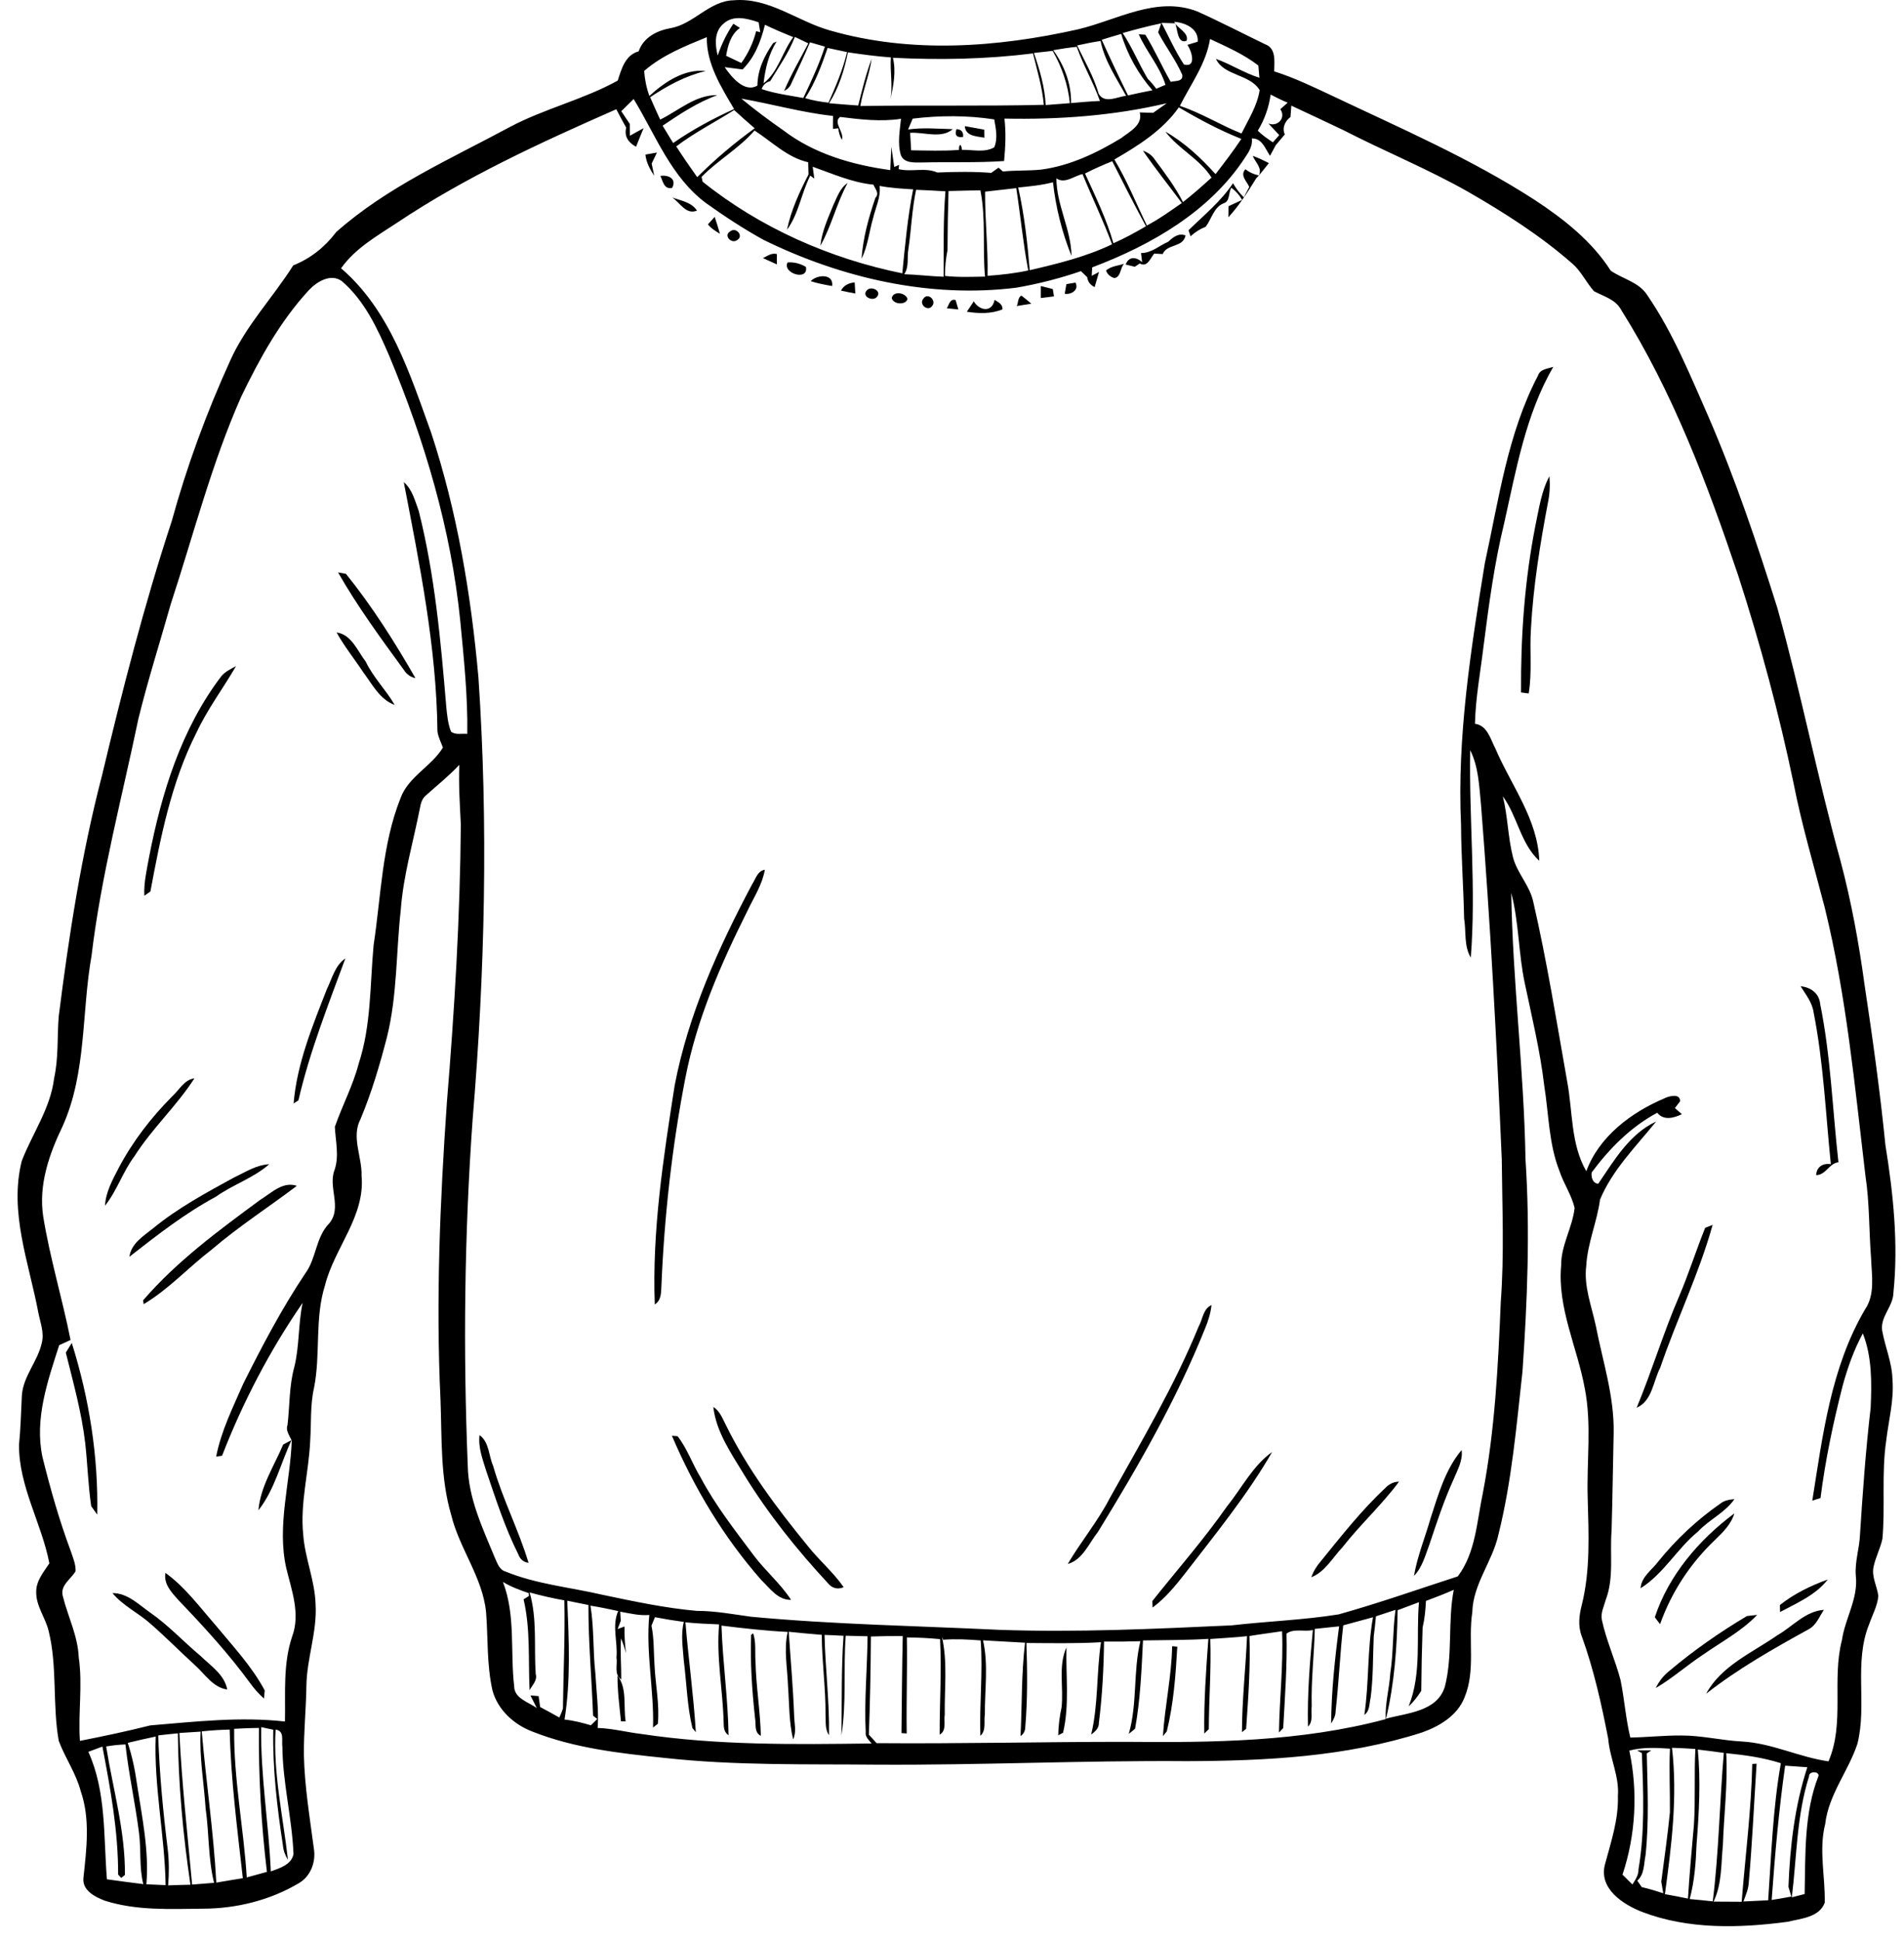 <svg width="106" height="108" viewBox="0 0 106 108" fill="none" xmlns="http://www.w3.org/2000/svg">
<path d="M37.319 1.569C38.623 1.351 39.478 0.049 40.842 0.015C42.809 -0.155 44.386 1.181 46.186 1.689C50.692 2.994 55.504 2.648 60.028 1.63C62.192 1.117 64.385 -0.239 66.65 0.635C67.927 1.206 69.173 1.858 70.434 2.464C71.066 2.691 70.941 3.441 70.937 3.973C72.051 4.325 73.105 4.834 74.16 5.329C77.979 7.142 81.88 8.828 85.44 11.129C87.056 12.193 88.62 13.419 89.672 15.066C90.341 15.534 91.248 15.698 91.713 16.439C93.15 18.536 94.103 20.91 95.126 23.225C96.621 26.687 97.824 30.266 98.954 33.86C100.258 38.524 101.181 43.282 102.472 47.948C103.066 50.193 103.486 52.48 103.798 54.78C104.25 57.76 104.666 60.748 104.966 63.747C105.403 66.453 105.691 69.215 105.412 71.953C105.405 72.716 104.673 73.284 104.784 74.066C104.948 74.984 105.339 75.859 105.359 76.806C105.45 77.951 105.141 79.069 105.009 80.2C104.743 82.006 104.959 83.84 104.8 85.655C104.684 86.196 104.414 86.691 104.302 87.234C104.191 87.788 104.505 88.302 104.571 88.843C104.521 89.397 104.239 89.897 104.059 90.417C103.195 92.541 103.955 94.888 103.407 97.071C102.9 98.598 101.802 99.898 101.613 101.536C101.245 102.985 101.622 104.46 101.586 105.918C101.286 106.738 100.249 106.8 99.517 106.979C96.835 107.338 93.989 107.413 91.427 106.432C90.361 106.016 89.013 105.148 89.345 103.81C89.681 102.554 90.111 101.299 90.072 99.98C90.159 98.88 89.62 97.873 89.534 96.794C89.159 94.865 88.731 92.936 88.061 91.087C87.838 90.522 87.915 89.899 88.065 89.329C88.547 87.384 88.442 85.364 88.39 83.379C88.326 81.347 88.624 79.294 88.227 77.283C87.811 75 86.697 72.816 86.913 70.445C86.901 69.322 87.542 68.336 87.663 67.243C87.492 66.516 87.053 65.892 86.819 65.187C86.219 63.667 86.226 62.011 85.969 60.421C85.744 58.501 85.285 56.624 84.889 54.736C84.533 53.076 84.567 51.351 84.135 49.704C84.212 54.661 84.846 59.587 84.928 64.542C85.189 68.472 85.03 72.419 84.76 76.347C84.424 79.382 84.164 82.447 83.421 85.421C83.094 86.921 82.005 88.172 81.966 89.747C81.725 91.319 82.162 92.982 81.534 94.488C81.141 95.497 80.145 96.094 79.168 96.44C74.949 97.796 70.478 98.023 66.074 98.037C60.321 97.992 54.57 98.266 48.814 98.232C44.866 98.194 40.908 98.291 36.978 97.855C34.5 97.599 31.981 97.317 29.649 96.394C28.617 96.006 27.712 95.186 27.417 94.1C27.094 92.673 27.174 91.198 27.062 89.749C26.869 87.804 25.58 86.214 25.123 84.344C24.509 82.268 24.605 80.087 24.525 77.949C24.262 72.414 24.494 66.873 24.88 61.352C25.303 56.211 25.614 51.06 25.655 45.901C25.601 44.795 25.528 43.686 25.571 42.575C25.007 43.181 24.359 43.697 23.746 44.247C23.514 44.42 23.427 44.695 23.382 44.965C23.011 46.86 22.452 48.725 22.311 50.658C22.048 53.017 22.12 55.423 21.541 57.74C21.143 59.285 20.688 60.818 20.072 62.293C19.543 63.299 20.163 64.394 20.129 65.453C20.336 67.714 18.62 69.459 18.095 71.544C17.508 73.396 17.858 75.368 17.483 77.256C17.262 78.224 17.335 79.223 17.269 80.207C17.194 81.952 16.699 83.674 16.881 85.43C16.976 86.743 17.531 87.979 17.569 89.302C17.663 90.84 17.078 92.314 17.058 93.848C17.04 95.133 16.906 96.415 16.919 97.703C16.956 99.45 17.247 101.179 17.474 102.908C17.597 103.646 17.294 104.455 16.628 104.835C15.03 105.784 13.155 106.245 11.3 106.25C9.479 106.268 7.602 106.366 5.844 105.807C5.292 105.6 4.56 105.228 4.646 104.523C4.817 102.926 5.031 101.268 4.496 99.711C4.233 98.714 3.63 97.864 3.271 96.91C2.91 94.884 3.205 92.784 2.705 90.778C2.526 90.042 2.003 89.401 2.016 88.62C2.007 88.002 2.428 87.511 2.748 87.025C2.319 84.792 1.043 82.745 1.059 80.425C1.15 79.521 1.171 78.612 1.216 77.703C1.275 76.62 2.103 75.788 2.328 74.75C2.471 74.18 2.239 73.614 2.132 73.059C1.609 70.285 0.496 67.471 1.212 64.624C1.805 63.09 2.812 61.695 3.012 60.026C3.262 58.899 3.18 57.74 3.267 56.597C3.835 52.087 4.528 47.584 5.676 43.181C6.813 38.417 8.027 33.669 9.559 29.016C10.398 25.967 11.491 22.989 12.8 20.11C13.671 18.143 15.187 16.575 16.326 14.773C17.292 14.385 18.085 13.756 18.713 12.922C21.547 10.407 25.062 8.86 28.369 7.078C30.302 6.049 32.475 5.545 34.389 4.488C34.6 3.841 34.805 3.064 35.555 2.859C35.825 2.085 36.555 1.71 37.319 1.569ZM40.281 1.317C39.753 1.753 39.803 2.491 39.956 3.089C40.169 2.464 40.456 1.869 40.828 1.321C40.949 1.399 41.072 1.478 41.194 1.555C40.681 1.919 40.524 2.526 40.424 3.105C40.706 3.239 40.99 3.373 41.272 3.507C41.656 2.971 41.936 2.371 42.097 1.733L42.324 1.796C42.301 1.658 42.258 1.38 42.236 1.242C41.611 1.033 40.831 0.81 40.281 1.317ZM62.503 1.839C63.04 2.65 63.401 3.557 63.899 4.388C64.072 4.559 64.229 4.743 64.37 4.941C64.497 4.886 64.756 4.777 64.885 4.722C64.57 3.7 63.826 2.882 63.397 1.908C63.49 1.914 63.674 1.926 63.765 1.933C64.283 2.78 64.683 3.693 65.177 4.557C65.431 4.484 65.87 4.568 65.82 4.166C65.458 3.332 64.895 2.607 64.476 1.803C64.519 1.678 64.604 1.426 64.647 1.299C63.924 1.451 63.212 1.639 62.503 1.839ZM64.665 1.274C65.074 2.048 65.429 2.857 65.913 3.591C66.64 3.786 66.334 2.816 66.106 2.496C66.249 2.453 66.536 2.366 66.679 2.323C66.74 1.592 65.988 1.265 65.374 1.212C65.529 1.583 66.202 1.808 66.063 2.267C65.54 2.469 65.561 1.612 65.429 1.299C65.238 1.294 64.856 1.28 64.665 1.274ZM41.34 3.866C41.09 3.834 40.592 3.771 40.344 3.739C40.719 4.282 41.447 5.188 42.167 4.763C42.176 3.882 42.552 3.107 43.043 2.398C43.093 2.378 43.19 2.335 43.238 2.314C42.786 3.012 42.606 3.827 42.508 4.641C43.322 4.011 43.554 2.884 44.163 2.067C43.631 1.851 43.102 1.628 42.586 1.378C42.361 2.291 42.022 3.189 41.34 3.866ZM35.862 3.948C35.896 4.423 35.989 4.891 36.153 5.34C36.998 4.568 38.094 3.827 39.29 3.952C38.167 4.22 37.148 4.772 36.196 5.413C36.375 5.829 36.562 6.245 36.753 6.658C37.785 6.156 38.728 5.268 39.937 5.297C38.833 5.695 37.855 6.347 36.889 6.997C37.085 7.317 37.28 7.64 37.476 7.962C38.544 7.222 39.687 6.606 40.869 6.07C40.149 4.852 39.317 3.527 39.351 2.069C38.121 2.573 36.882 3.066 35.862 3.948ZM61.335 2.214C61.808 3.255 62.294 4.289 62.799 5.311C63.251 5.211 63.703 5.111 64.16 5.025C63.374 4.127 62.758 3.034 62.421 1.889C62.058 1.992 61.694 2.101 61.335 2.214ZM44.252 2.055C43.913 2.939 43.363 3.714 42.877 4.518C42.633 4.584 42.477 4.732 42.406 4.961C43.156 5.213 43.945 5.313 44.722 5.454C45.166 4.518 45.605 3.58 45.925 2.594C45.716 2.535 45.302 2.416 45.093 2.357C44.77 3.116 44.422 3.864 44.07 4.611C43.995 4.818 43.856 4.966 43.656 5.056C44.041 4.145 44.543 3.291 45 2.414C44.813 2.326 44.441 2.146 44.252 2.055ZM59.966 2.53C60.398 3.418 60.896 4.282 61.173 5.238C61.521 5.788 62.196 5.384 62.692 5.334C62.158 4.35 61.492 3.396 61.273 2.28C60.835 2.346 60.398 2.435 59.966 2.53ZM67.366 2.171C67.147 3.546 66.295 4.679 65.686 5.895C66.884 6.288 67.952 6.969 69.118 7.431C69.502 6.651 69.996 5.89 70.127 5.018C69.591 4.118 68.127 4.227 67.695 3.278C68.525 3.575 69.27 4.066 70.114 4.329C70.1 4.159 70.068 3.818 70.055 3.648C69.241 3.016 68.291 2.605 67.366 2.171ZM46.075 2.669C45.743 3.634 45.386 4.604 44.827 5.465C45.25 5.595 45.686 5.665 46.125 5.715C46.53 4.8 46.927 3.877 47.157 2.9C46.796 2.821 46.434 2.744 46.075 2.669ZM58.637 2.794C59.255 3.648 59.648 4.67 59.628 5.738C60.162 5.69 60.696 5.643 61.235 5.62C60.871 4.586 60.305 3.641 59.946 2.607C59.505 2.65 59.069 2.719 58.637 2.794ZM47.205 2.912C47.005 3.902 46.702 4.891 46.155 5.747C46.696 5.795 47.237 5.836 47.778 5.874C47.998 5.002 48.207 4.123 48.526 3.278C48.403 4.173 48.044 5.011 47.896 5.902C51.301 5.847 54.706 5.917 58.111 5.836C58.027 4.859 57.739 3.92 57.509 2.973C54.925 3.296 52.31 3.348 49.71 3.216C49.896 3.98 49.737 4.77 49.576 5.522C49.708 4.747 49.544 3.973 49.596 3.196C48.794 3.137 47.998 3.03 47.205 2.912ZM57.559 2.948C57.882 3.886 58.168 4.85 58.216 5.847C58.664 5.813 59.114 5.779 59.562 5.743C59.455 4.709 59.118 3.732 58.605 2.832C58.255 2.869 57.907 2.907 57.559 2.948ZM70.739 5.265C70.641 5.977 70.4 6.66 70.025 7.274C70.273 7.528 70.569 7.724 70.864 7.924C70.98 7.79 71.098 7.653 71.219 7.519C71.019 7.303 70.816 7.088 70.614 6.874C71.112 7.081 71.619 6.574 71.278 6.079C71.414 5.958 71.55 5.836 71.689 5.715C71.362 5.584 71.05 5.424 70.739 5.265ZM41.272 5.49C42.022 6.111 42.804 6.694 43.604 7.251C45.323 8.567 47.45 9.18 49.564 9.468C49.578 9.144 49.61 8.496 49.623 8.171C49.664 8.451 49.744 9.012 49.783 9.294L50.055 9.178L50.028 9.416C50.74 9.589 51.508 9.305 52.185 9.603C53.185 9.562 54.183 9.546 55.186 9.623C55.286 9.55 55.488 9.407 55.59 9.334C55.652 9.387 55.775 9.493 55.836 9.546C56.545 9.473 57.259 9.514 57.966 9.441C59.566 9.228 61.055 8.519 62.421 7.687C62.883 7.324 63.631 6.972 63.453 6.258C63.64 6.263 64.01 6.274 64.197 6.281C64.449 6.104 64.704 5.929 64.956 5.747C62.001 6.445 58.948 6.663 55.92 6.601C56.013 7.387 55.975 8.178 55.9 8.964C54.367 9.071 52.831 9.005 51.294 9.046C50.894 9.044 50.344 9.094 50.155 8.642C49.955 7.978 50.094 7.285 50.16 6.613C49.032 6.788 47.891 6.647 46.771 6.51C46.348 6.815 47.023 7.353 46.868 7.785C46.757 7.585 46.691 7.369 46.671 7.14L46.373 7.176C46.37 6.938 46.373 6.697 46.377 6.456C44.654 6.265 42.977 5.79 41.272 5.49ZM34.589 6.19C34.743 6.426 34.905 6.66 35.062 6.899C35.064 7.063 35.066 7.392 35.068 7.556C35.257 7.451 35.639 7.24 35.83 7.135C35.689 7.478 35.546 7.821 35.411 8.169C34.991 7.946 34.736 7.59 34.864 7.108C34.668 6.769 34.489 6.426 34.311 6.081C30.108 7.93 25.907 9.855 22.082 12.415C20.97 13.147 19.774 13.826 18.988 14.935C21.709 17.268 22.825 20.823 24.003 24.086C25.455 28.491 26.223 33.096 26.635 37.709C27.189 45.894 26.998 54.118 26.314 62.291C25.853 68.707 25.78 75.15 26.041 81.577C26.069 83.394 26.864 85.053 27.542 86.698C27.683 86.991 27.78 87.373 28.135 87.479C29.863 88.188 31.738 88.356 33.545 88.777C35.28 89.142 37.023 89.515 38.792 89.672C39.812 89.669 40.817 89.863 41.826 89.999C46.407 90.428 51.012 90.506 55.606 90.726C59.93 90.878 64.254 90.678 68.573 90.478C70.555 90.249 72.558 90.183 74.526 89.867C76.761 89.242 78.952 88.468 81.159 87.752C82.157 86.425 82.219 84.694 82.55 83.131C83.225 79.619 83.403 76.04 83.551 72.476C83.751 69.836 83.63 67.184 83.607 64.54C83.323 57.949 82.973 51.358 82.45 44.781C82.346 43.759 82.319 42.7 81.85 41.759C81.78 45.608 82.184 49.463 81.882 53.305C81.489 52.658 81.632 51.856 81.511 51.136C81.475 49.393 81.348 47.653 81.339 45.91C81.114 41.026 81.882 36.168 82.662 31.361C83.437 27.832 83.926 24.152 85.621 20.912C85.744 20.535 86.16 20.533 86.474 20.421C84.933 23.082 84.405 26.167 83.739 29.132C83.194 31.365 82.891 33.648 82.598 35.927C82.425 37.379 82.15 38.824 82.114 40.289C82.809 40.385 82.975 41.144 83.251 41.668C84.126 43.72 85.621 45.612 85.694 47.919C84.648 46.955 84.485 45.444 83.666 44.329C83.942 45.44 83.948 46.596 84.228 47.707C84.455 48.605 85.169 49.291 85.362 50.206C86.124 53.517 86.66 56.874 87.251 60.219C87.563 61.882 87.44 63.69 88.313 65.199C89.015 63.272 90.818 61.92 92.657 61.143C92.905 61.014 93.55 60.843 93.534 61.307C93.462 61.4 93.318 61.589 93.246 61.682C93.341 61.768 93.537 61.938 93.632 62.023C93.184 62.238 92.621 62.393 92.261 61.943C90.791 62.731 89.6 63.935 88.613 65.265C88.572 65.521 88.665 65.871 88.977 65.896C89.863 64.597 90.718 63.118 92.204 62.429C91.084 63.815 89.775 65.11 89.077 66.775C88.913 68.023 88.381 69.19 88.311 70.456C88.163 71.61 88.613 72.714 88.847 73.825C89.231 75.797 89.877 77.74 89.836 79.773C89.793 81.586 89.775 83.399 89.72 85.21C89.615 86.487 89.863 87.82 89.399 89.047C89.299 89.415 89.099 89.788 89.181 90.181C89.427 91.323 89.92 92.391 90.218 93.516C90.434 94.579 90.507 95.667 90.763 96.724C91.704 96.706 92.643 96.603 93.587 96.608C94.73 96.603 95.848 96.885 96.99 96.944C98.651 97.037 100.161 97.817 101.797 98.048C102.713 95.915 101.97 93.516 102.543 91.305C102.72 90.083 103.466 88.974 103.316 87.707C103.257 86.934 103.52 86.191 103.55 85.426C103.702 83.072 103.868 80.718 104.143 78.376C104.205 76.995 104.225 75.525 103.707 74.227C103.211 75.141 102.863 76.127 102.588 77.126C102.061 79.189 101.618 81.277 101.352 83.39L100.895 83.535C101.472 79.905 101.931 76.129 103.825 72.9C104.402 72.062 104.202 71.003 104.168 70.052C104.048 68.516 104.086 66.966 103.852 65.439C103.259 60.455 102.793 55.432 101.593 50.545C100.997 48.236 100.313 45.949 99.854 43.609C99.04 39.699 98.001 35.841 96.771 32.042C95.053 26.93 93.132 21.828 90.25 17.243C89.941 16.664 89.279 16.5 88.745 16.214C88.308 15.728 88.035 15.107 87.535 14.674C85.772 13.126 83.785 11.861 81.757 10.691C79.498 9.407 77.088 8.428 74.781 7.24C73.819 6.781 72.855 6.331 71.891 5.881C71.88 6.04 71.855 6.356 71.844 6.515C71.546 6.729 71.359 7.126 71.53 7.483C71.362 7.685 71.196 7.883 71.025 8.08C70.921 8.28 70.814 8.478 70.705 8.673C70.439 8.285 70.264 7.69 69.693 7.705C69.746 8.094 69.543 8.437 69.336 8.739C67.377 11.761 64.101 13.64 60.805 14.883C60.798 15.001 60.785 15.237 60.778 15.355L61.185 15.139C61.108 15.421 61.026 15.703 60.942 15.982C60.696 15.864 60.557 15.68 60.528 15.43C60.41 15.316 60.294 15.205 60.178 15.094C59.005 15.496 57.795 15.807 56.572 16.016C51.751 16.616 46.832 15.473 42.504 13.351C41.401 12.74 40.344 12.047 39.319 11.316C37.362 9.871 36.5 7.517 35.277 5.511C35.046 5.738 34.816 5.963 34.589 6.19ZM62.039 8.88C62.744 10.052 63.253 11.325 63.849 12.554C64.535 12.195 65.161 11.738 65.795 11.302C65.074 10.332 64.317 9.387 63.633 8.392C63.899 8.478 64.133 8.639 64.288 8.88C64.851 9.641 65.429 10.4 65.858 11.25C66.411 10.823 66.931 10.354 67.45 9.887C66.793 8.846 65.613 8.301 64.879 7.328C65.947 7.935 66.854 8.787 67.672 9.693C68.166 9.05 68.661 8.408 69.109 7.733C67.9 7.253 66.747 6.635 65.629 5.977C64.724 7.26 63.372 8.105 62.039 8.88ZM37.648 8.151C38.021 8.73 38.414 9.298 38.815 9.862C39.806 8.871 40.881 7.964 42.015 7.142C41.629 6.808 41.247 6.472 40.872 6.127C39.799 6.804 38.662 7.381 37.648 8.151ZM50.812 6.604C50.746 6.756 50.619 7.058 50.555 7.208C51.381 7.092 52.213 7.169 53.042 7.19C52.404 7.74 51.442 7.342 50.669 7.394C50.683 7.637 50.712 8.124 50.726 8.367C51.612 8.378 52.501 8.414 53.388 8.346C53.379 7.978 53.529 7.989 53.549 8.342C54.14 8.326 54.815 8.514 55.352 8.201C55.561 7.705 55.441 7.153 55.352 6.647C53.856 6.417 52.31 6.422 50.812 6.604ZM39.058 9.846C39.071 9.912 39.101 10.046 39.117 10.114C42.331 12.69 46.205 14.396 50.233 15.216C50.389 13.653 50.528 12.084 50.837 10.541C50.21 10.505 49.585 10.464 48.969 10.35C49.044 10.973 48.748 11.545 48.61 12.133C48.387 12.888 48.319 13.692 47.964 14.401C48.046 13.244 48.36 12.106 48.735 11.013C48.976 10.764 48.719 10.511 48.626 10.28C47.441 10.164 46.352 9.671 45.245 9.282C45.266 9.446 45.311 9.777 45.334 9.943L45.111 9.775C44.609 10.75 44.47 11.902 43.813 12.79C44.038 11.711 44.507 10.688 45.011 9.714C45.007 9.487 45 9.259 44.993 9.032C43.834 8.771 42.974 7.889 42.006 7.265C41.147 8.262 39.974 8.91 39.058 9.846ZM60.405 9.659C60.985 10.929 61.601 12.197 61.987 13.542C62.612 13.267 63.21 12.938 63.799 12.595C63.149 11.402 62.535 10.186 61.921 8.975C61.405 9.182 60.898 9.407 60.405 9.659ZM58.812 9.93C58.816 11.418 59.632 12.763 59.653 14.246C59.123 12.942 58.778 11.545 58.621 10.146C57.986 10.314 57.334 10.373 56.686 10.439C57.027 11.952 57.2 13.499 57.327 15.041C58.887 14.678 60.46 14.294 61.91 13.599C61.419 12.272 60.803 11 60.266 9.691C59.798 9.791 59.28 10.255 58.812 9.93ZM51.001 10.566C50.769 11.656 50.735 12.774 50.571 13.876C50.489 14.337 50.621 14.857 50.34 15.266C51.074 15.285 51.801 15.382 52.533 15.405C52.544 13.822 52.506 12.231 52.635 10.65C52.09 10.616 51.547 10.586 51.001 10.566ZM52.806 10.634C52.772 11.727 52.754 12.822 52.749 13.917C52.658 14.394 52.606 14.876 52.608 15.36C53.349 15.444 54.095 15.41 54.838 15.398C54.693 13.801 54.895 12.174 54.581 10.595C53.99 10.609 53.397 10.616 52.806 10.634ZM54.843 10.67C54.831 12.236 55.011 13.792 54.979 15.355C55.74 15.3 56.5 15.216 57.245 15.055C56.954 13.537 56.816 11.997 56.577 10.473C55.997 10.534 55.42 10.607 54.843 10.67ZM17.206 16.141C15.601 17.875 14.448 19.969 13.428 22.082C11.777 25.81 10.773 29.773 9.504 33.635C8.904 35.757 8.233 37.863 7.706 40.005C6.792 44.397 5.628 48.741 5.096 53.203C4.537 56.356 4.826 59.694 3.492 62.679C2.739 64.24 2.137 65.955 2.405 67.714C2.78 70.033 3.469 72.289 3.928 74.591C3.721 74.693 3.508 74.784 3.296 74.879C2.655 76.876 1.914 78.978 2.362 81.102C2.803 82.876 3.303 84.642 3.944 86.355C4.062 86.714 4.224 87.077 4.208 87.463C3.946 87.911 3.335 88.254 3.496 88.847C3.778 89.985 4.333 91.06 4.383 92.253C4.61 93.802 4.342 95.356 4.449 96.908C5.763 96.649 7.072 96.374 8.368 96.047C10.859 95.84 13.364 95.549 15.864 95.831C15.896 94.245 15.749 92.621 16.267 91.092C16.733 89.833 16.235 88.527 15.937 87.293C15.401 84.914 16.171 82.513 16.244 80.137C15.626 81.443 15.294 82.922 14.387 84.072C14.498 82.749 15.26 81.611 15.764 80.414C15.919 80.334 16.071 80.252 16.224 80.168C16.115 79.896 15.889 79.635 16.008 79.319C16.133 78.246 16.094 77.151 16.383 76.104C16.676 74.929 16.596 73.705 16.849 72.523C15.023 75.172 13.528 78.037 12.364 81.034C12.282 81.048 12.116 81.073 12.034 81.086C12.309 79.657 12.971 78.34 13.548 77.015C14.596 74.92 15.69 72.841 16.992 70.892C17.622 70.038 17.569 68.877 18.331 68.098C19.067 67.212 18.238 66.08 18.633 65.106C18.888 64.326 18.679 63.517 18.642 62.725C19.056 61.541 19.654 60.421 19.972 59.199C20.67 57.072 20.595 54.812 20.8 52.608C21.216 49.872 21.263 47.026 22.3 44.426C22.745 43.22 24.016 42.673 24.659 41.612C24.546 41.316 24.396 41.028 24.353 40.712C24.305 36.029 23.359 31.418 22.48 26.84C22.955 27.246 23.107 27.885 23.314 28.45C24.209 32.013 24.539 35.684 24.844 39.335C24.891 39.805 24.934 40.285 25.11 40.728C25.362 40.93 25.716 40.819 26.014 40.855C26.048 38.749 25.823 36.648 25.623 34.553C25.11 29.459 23.634 24.506 21.663 19.794C21.018 18.295 20.299 16.741 19.038 15.655C18.424 15.2 17.651 15.673 17.206 16.141ZM27.999 88.061C28.715 89.915 28.399 91.942 28.626 93.875C28.628 94.55 29.458 94.765 29.883 95.081C29.794 94.906 29.619 94.556 29.531 94.379C29.683 94.391 29.833 94.402 29.985 94.416C30.015 94.618 30.045 94.82 30.072 95.024C30.429 95.215 30.783 95.406 31.138 95.608C31.218 95.445 31.286 95.277 31.34 95.106C31.363 93.098 31.463 91.092 31.42 89.086C30.77 88.97 30.124 88.824 29.485 88.645C29.915 90.119 29.722 91.671 29.824 93.184C29.931 93.543 29.631 93.802 29.483 94.088C29.404 92.403 29.538 90.68 29.149 89.029C29.224 88.983 29.369 88.89 29.445 88.845L29.44 88.686C28.944 88.515 28.449 88.334 27.999 88.061ZM79.386 89.118C79.361 89.613 79.316 90.11 79.2 90.599C79.159 91.771 79.134 92.946 79.125 94.12C78.925 94.434 78.702 94.736 78.422 94.984C79.166 93.141 78.829 91.121 78.997 89.188C78.6 89.333 78.204 89.483 77.808 89.635C77.779 91.657 77.636 93.698 77.163 95.672C78.334 95.352 80.013 95.286 80.439 93.888C80.891 92.13 80.591 90.278 80.934 88.499C80.425 88.722 79.907 88.927 79.386 89.118ZM31.579 89.106C31.674 91.305 31.777 93.541 31.429 95.722C31.929 95.772 32.416 95.901 32.895 96.04C33.013 95.922 33.134 95.804 33.252 95.69L33.018 95.506C32.943 93.452 32.752 91.403 32.759 89.345C32.365 89.263 31.972 89.183 31.579 89.106ZM32.872 89.381C33.079 90.626 33.004 91.894 33.145 93.146C33.202 94.159 33.341 95.172 33.273 96.19C34.1 96.213 34.902 96.431 35.721 96.526C39.958 97.165 44.254 97.108 48.526 97.053C48.373 96.862 48.153 96.685 48.196 96.408C48.109 94.634 48.287 92.859 48.298 91.085C47.894 91.071 47.489 91.062 47.084 91.055C46.943 92.905 47.137 94.775 46.841 96.608C46.88 94.759 46.827 92.905 46.962 91.058C46.609 91.037 46.255 91.021 45.904 91.01C45.943 92.871 46.184 94.725 46.152 96.588C45.914 96.249 45.984 95.815 45.959 95.429C45.97 93.952 45.755 92.484 45.75 91.005C45.136 90.955 44.522 90.899 43.911 90.835C44.013 92.38 44.152 93.925 44.211 95.474C44.216 95.924 44.359 96.394 44.156 96.824C43.918 95.849 43.945 94.838 43.87 93.845C43.838 92.846 43.627 91.835 43.852 90.844C42.62 90.783 41.392 90.642 40.167 90.492C40.233 92.53 40.531 94.556 40.56 96.594C40.31 96.438 40.288 96.156 40.288 95.89C40.242 94.066 39.869 92.253 40.035 90.424C39.408 90.401 38.783 90.369 38.16 90.31C38.328 92.35 38.614 94.382 38.739 96.424C38.692 96.367 38.596 96.251 38.548 96.195C38.253 94.972 38.228 93.7 38.069 92.455C38.021 91.732 37.887 90.999 38.071 90.287C37.532 90.213 36.994 90.126 36.462 90.024C36.396 90.178 36.33 90.338 36.269 90.496C36.419 91.221 36.389 91.964 36.439 92.7C36.487 93.786 36.728 94.868 36.623 95.958C36.557 96.01 36.425 96.113 36.357 96.165C36.416 94.073 35.946 91.991 36.148 89.899C35.6 89.949 35.064 89.81 34.53 89.717C34.536 89.844 34.552 90.099 34.559 90.226L34.384 90.683L34.768 90.542C34.757 91.04 34.789 91.537 34.852 92.032C34.777 91.748 34.684 91.471 34.575 91.201C34.523 91.962 34.593 92.725 34.586 93.486C34.168 93.221 34.391 92.664 34.32 92.262C34.4 91.401 34.052 90.503 34.416 89.681C33.902 89.57 33.388 89.463 32.872 89.381ZM76.602 89.974C76.567 90.347 76.526 90.719 76.479 91.092C76.429 92.232 76.456 93.382 76.304 94.518C76.224 94.84 76.27 95.245 75.956 95.461C76.226 93.657 76.113 91.821 76.438 90.026C75.883 90.178 75.331 90.326 74.781 90.478C74.599 92.06 74.537 93.652 74.358 95.236C74.362 95.497 74.242 95.727 74.106 95.942C74.124 94.134 74.315 92.323 74.551 90.533C74.099 90.576 73.649 90.626 73.198 90.674C73.164 92.11 72.987 93.541 73.026 94.981C72.971 95.354 73.128 95.817 72.819 96.113C72.773 94.318 72.924 92.523 73.089 90.737C72.621 90.849 72.026 90.633 71.623 90.937C71.666 92.694 71.535 94.447 71.439 96.199L71.203 96.442C71.23 94.561 71.453 92.689 71.375 90.805C70.771 90.896 70.164 90.971 69.559 91.071C69.621 92.798 69.493 94.52 69.375 96.24C69.318 96.285 69.2 96.376 69.143 96.422C69.145 94.636 69.35 92.862 69.425 91.08C68.745 91.153 68.061 91.187 67.379 91.237C67.438 92.909 67.302 94.579 67.297 96.254C67.234 96.315 67.109 96.44 67.045 96.501C67.018 94.743 67.143 92.984 67.272 91.23C66.058 91.305 64.845 91.294 63.633 91.317C63.553 92.959 63.487 94.613 63.192 96.233C63.078 96.331 62.96 96.424 62.842 96.515C63.328 94.834 63.076 93.048 63.487 91.36C62.812 91.38 62.137 91.389 61.464 91.38C61.446 92.896 61.364 94.411 61.176 95.915C61.185 96.206 60.96 96.397 60.748 96.558C61.151 94.872 61.037 93.123 61.294 91.417C59.912 91.496 58.528 91.469 57.143 91.46C57.195 93.018 57.211 94.584 57.079 96.14C57.077 96.349 56.991 96.517 56.816 96.642C56.9 94.911 56.861 93.166 57.066 91.444C56.284 91.396 55.504 91.353 54.727 91.312C55.036 92.664 54.818 94.068 54.829 95.44C54.763 95.831 54.918 96.331 54.579 96.624C54.522 94.856 54.727 93.084 54.597 91.317C53.902 91.262 53.204 91.226 52.508 91.278L52.442 91.126C52.763 92.543 52.574 94 52.597 95.438C52.531 95.806 52.719 96.335 52.313 96.56C52.308 94.788 52.428 93.016 52.335 91.244C51.719 91.187 51.105 91.153 50.487 91.151C50.517 92.934 50.453 94.716 50.478 96.497L50.187 96.474C50.21 94.672 50.217 92.871 50.258 91.071C49.667 91.067 49.076 91.08 48.485 91.099C48.473 92.921 48.439 94.743 48.371 96.565C48.516 96.717 48.66 96.874 48.8 97.035C53.422 97.074 58.043 96.96 62.665 96.962C67.511 97.01 72.43 96.96 77.145 95.699C77.102 94.836 77.347 93.998 77.402 93.139C77.581 91.971 77.529 90.785 77.69 89.615C77.327 89.731 76.963 89.854 76.602 89.974ZM11.232 96.381C11.473 99.189 11.891 101.981 12.043 104.798C12.534 104.712 13.028 104.632 13.519 104.553C13.21 101.802 12.85 99.053 12.787 96.281C12.268 96.292 11.748 96.324 11.232 96.381ZM13.037 96.238C13.003 99.014 13.566 101.747 13.737 104.51C14.112 104.407 14.487 104.308 14.86 104.201C14.541 101.543 14.389 98.864 14.416 96.188C13.957 96.19 13.496 96.21 13.037 96.238ZM14.541 96.144C14.498 98.834 14.962 101.495 15.076 104.176C15.569 103.992 16.221 103.81 16.34 103.21C16.258 101.209 15.739 99.248 15.721 97.242C15.667 96.887 15.855 96.353 15.342 96.281C15.203 98.721 15.76 101.12 16.03 103.528C15.878 103.287 15.778 103.019 15.753 102.738C15.426 100.604 15.171 98.448 15.214 96.288C15.046 96.251 14.71 96.181 14.541 96.144ZM8.809 96.603C8.875 98.712 9.075 100.813 9.334 102.908C9.416 103.585 9.416 104.271 9.361 104.953C9.775 104.937 10.188 104.923 10.602 104.916C10.188 102.124 9.927 99.307 9.902 96.488C9.536 96.522 9.172 96.56 8.809 96.603ZM9.986 96.469C10.125 99.289 10.438 102.099 10.695 104.907C11.102 104.873 11.509 104.839 11.918 104.81C11.582 103.456 11.646 102.054 11.448 100.682C11.357 99.252 11.091 97.832 11.17 96.394C10.775 96.415 10.382 96.44 9.986 96.469ZM7.113 97.019C7.356 97.767 7.52 98.537 7.627 99.316C7.908 101.159 8.306 103.015 8.149 104.891C8.418 104.903 8.952 104.928 9.22 104.939C9.175 102.172 8.563 99.439 8.668 96.667C8.147 96.776 7.629 96.892 7.113 97.019ZM5.91 97.219C6.288 99.598 6.981 101.945 6.954 104.371C6.904 104.414 6.801 104.496 6.751 104.539C6.708 104.492 6.62 104.396 6.576 104.348C6.585 101.947 6.149 99.575 5.701 97.226C5.506 97.299 5.115 97.444 4.919 97.517C5.926 99.752 5.758 102.231 5.953 104.614C6.629 104.705 7.301 104.803 7.977 104.882C7.742 103.946 7.865 102.974 7.738 102.024C7.531 100.379 7.165 98.755 6.983 97.106C6.622 97.121 6.265 97.158 5.91 97.219ZM90.707 97.449C91.193 99.716 91.066 102.154 90.327 104.355C90.466 104.492 90.741 104.766 90.879 104.903C91.041 104.646 91.229 104.38 91.218 104.06C91.582 101.922 91.489 99.746 91.407 97.592L91.143 97.437C91.402 97.439 91.666 97.439 91.93 97.435L91.679 97.61C91.72 99.496 91.811 101.395 91.611 103.274C91.511 103.76 91.559 104.33 91.152 104.689C91.213 104.78 91.338 104.957 91.4 105.048C91.805 105.141 92.2 105.262 92.598 105.391C92.57 105.23 92.514 104.907 92.486 104.746C92.655 103.46 92.841 102.172 92.968 100.881C92.98 99.702 92.916 98.521 92.971 97.342C92.214 97.29 91.445 97.253 90.707 97.449ZM93.084 97.294C93.4 100.011 93.059 102.749 92.689 105.441C93.116 105.516 93.546 105.598 93.973 105.687C94.057 104.314 94.184 102.947 94.305 101.577C94.394 100.173 94.312 98.762 94.385 97.358C93.95 97.328 93.518 97.308 93.084 97.294ZM94.521 97.392C94.687 99.15 94.589 100.922 94.45 102.681C94.412 103.701 94.335 104.726 94.069 105.714C94.496 105.752 94.923 105.793 95.353 105.841C95.696 103.097 95.733 100.329 95.969 97.578C95.487 97.512 95.005 97.444 94.521 97.392ZM96.103 97.594C96.196 99.3 95.974 101.004 95.917 102.71C95.812 103.767 95.871 104.873 95.398 105.855C95.917 105.857 96.439 105.862 96.962 105.864C97.167 103.308 97.496 100.757 97.553 98.194C97.612 98.189 97.735 98.182 97.794 98.178C97.651 100.375 97.553 102.574 97.36 104.766C97.344 105.148 97.19 105.496 97.06 105.848C97.517 105.825 97.978 105.805 98.438 105.782C98.615 103.237 98.699 100.668 99.144 98.151C98.158 97.837 97.128 97.694 96.103 97.594ZM99.383 98.289C99.031 100.768 98.813 103.267 98.633 105.764C98.997 105.707 99.363 105.643 99.729 105.575C99.688 105.439 99.608 105.169 99.567 105.035C99.651 102.79 99.917 100.518 100.618 98.376C100.204 98.344 99.792 98.317 99.383 98.289ZM100.715 98.88C100.022 101.061 100.031 103.369 99.754 105.618C99.931 105.573 100.288 105.48 100.468 105.434C100.518 103.237 100.427 100.922 101.24 98.859C101.286 98.589 100.695 98.582 100.715 98.88Z" fill="black"/>
<path d="M54.804 7.665C54.377 7.583 53.754 7.594 53.713 7.022C54.074 7.087 54.436 7.153 54.797 7.219C54.8 7.331 54.802 7.553 54.804 7.665Z" fill="black"/>
<path d="M53.249 7.188C53.524 7.206 53.647 7.349 53.617 7.622C53.261 7.676 53.138 7.531 53.249 7.188Z" fill="black"/>
<path d="M35.932 8.605C36.091 8.576 36.412 8.519 36.573 8.492C36.475 8.696 36.378 8.9 36.28 9.105C36.328 9.33 36.378 9.557 36.421 9.784C36.184 9.425 35.977 9.039 35.932 8.605Z" fill="black"/>
<path d="M69.746 8.676C70.052 8.787 70.348 8.928 70.641 9.078C70.412 9.378 70.175 9.668 69.923 9.946C69.459 10.695 68.986 11.445 68.386 12.095C68.388 11.94 68.395 11.634 68.397 11.479C68.648 11.363 68.9 11.245 69.152 11.127C69 10.859 68.8 10.634 68.552 10.45C68.379 10.716 68.491 11.22 68.109 11.322C67.57 11.545 67.454 12.19 67.125 12.62C66.811 12.745 66.527 12.924 66.281 13.153C66.254 13.069 66.195 12.901 66.168 12.817C67.025 11.979 67.975 11.209 68.645 10.198C68.807 10.486 69.009 10.75 69.245 10.984C69.32 10.841 69.473 10.552 69.548 10.407C69.414 10.082 69.016 9.771 69.332 9.421C69.557 9.596 69.807 9.709 70.084 9.764C70.287 9.341 69.877 9.035 69.746 8.676Z" fill="black"/>
<path d="M36.766 9.791C37.198 9.728 37.689 9.937 37.423 10.457C36.966 10.564 36.91 10.096 36.766 9.791Z" fill="black"/>
<path d="M46.4 11.399C46.609 10.97 46.764 10.463 47.187 10.191C46.575 11.309 46.295 12.576 45.673 13.683C45.752 12.879 46.102 12.14 46.4 11.399Z" fill="black"/>
<path d="M37.421 10.989C37.907 11.177 38.496 11.25 38.801 11.722C38.205 11.981 37.853 11.282 37.421 10.989Z" fill="black"/>
<path d="M39.412 12.49C39.535 12.347 39.66 12.209 39.788 12.072C39.892 12.383 39.992 12.695 40.081 13.013C39.837 12.867 39.59 12.717 39.412 12.49Z" fill="black"/>
<path d="M40.66 12.876C40.972 12.617 41.426 13.133 41.044 13.36C40.726 13.608 40.249 13.101 40.66 12.876Z" fill="black"/>
<path d="M65.04 13.456C65.308 13.204 65.608 12.958 66.002 13.106C65.852 13.806 64.992 13.547 64.729 14.142C64.613 14.135 64.379 14.124 64.26 14.117C64.033 14.376 63.888 14.901 63.453 14.667L63.174 14.851C63.049 14.819 62.794 14.758 62.669 14.726C62.828 14.285 63.233 14.267 63.585 14.598C63.572 14.471 63.54 14.214 63.524 14.085C64.104 14.092 64.535 13.674 65.04 13.456Z" fill="black"/>
<path d="M42.474 14.367C42.718 14.251 42.963 14.06 43.252 14.144C43.249 14.289 43.249 14.576 43.249 14.719C42.99 14.603 42.731 14.485 42.474 14.367Z" fill="black"/>
<path d="M43.843 14.61C44.202 14.578 44.559 14.673 44.866 14.857C45.032 15.662 43.545 15.228 43.843 14.61Z" fill="black"/>
<path d="M61.576 15.057C61.855 14.812 62.244 14.794 62.583 14.683C62.353 14.894 62.417 15.43 62.035 15.48C61.801 15.405 61.646 15.264 61.576 15.057Z" fill="black"/>
<path d="M45.134 15.653C45.475 15.278 46.427 15.214 46.327 15.921C45.923 15.855 45.523 15.775 45.134 15.653Z" fill="black"/>
<path d="M46.818 16.178C46.977 15.875 47.262 15.753 47.582 15.719C47.591 15.873 47.609 16.184 47.618 16.339C47.35 16.289 47.084 16.237 46.818 16.178Z" fill="black"/>
<path d="M59.368 15.819C59.496 15.796 59.748 15.753 59.873 15.73C60.094 16.137 59.63 16.418 59.275 16.352C59.298 16.221 59.346 15.953 59.368 15.819Z" fill="black"/>
<path d="M57.943 15.923C58.166 15.977 58.389 16.032 58.611 16.091C58.627 16.191 58.659 16.395 58.677 16.498C58.432 16.527 58.186 16.559 57.943 16.589C57.943 16.421 57.943 16.089 57.943 15.923Z" fill="black"/>
<path d="M48.241 16.182C48.464 15.875 49.132 16.186 48.814 16.534C48.591 16.795 47.971 16.514 48.241 16.182Z" fill="black"/>
<path d="M49.644 16.589C49.737 16.173 50.417 16.289 50.524 16.639C50.426 17.005 49.723 16.95 49.644 16.589Z" fill="black"/>
<path d="M56.604 17.036C56.7 16.852 56.652 16.562 56.864 16.455C57.052 16.596 57.234 16.75 57.414 16.905C57.143 16.95 56.875 16.995 56.604 17.036Z" fill="black"/>
<path d="M51.401 16.632C51.635 16.257 52.149 16.707 51.903 17.023C51.669 17.375 51.137 16.948 51.401 16.632Z" fill="black"/>
<path d="M52.71 17.164C52.828 16.971 52.894 16.602 53.201 16.705C53.24 16.837 53.317 17.098 53.354 17.227C53.192 17.211 52.872 17.18 52.71 17.164Z" fill="black"/>
<path d="M55.37 16.693C55.575 16.82 55.825 16.932 55.811 17.222C55.181 17.479 54.486 17.456 53.824 17.354C53.958 17.163 54.086 16.968 54.211 16.773C54.511 17.288 55.225 17.434 55.37 16.693Z" fill="black"/>
<path d="M85.487 29.221C85.681 28.301 85.812 27.346 86.26 26.508C86.301 26.985 86.281 27.467 86.185 27.937C85.742 30.273 85.36 32.624 85.231 35.001C85.151 36.2 85.303 37.411 85.106 38.604C84.999 38.59 84.787 38.561 84.68 38.547C84.658 35.421 84.88 32.288 85.487 29.221Z" fill="black"/>
<path d="M18.82 31.865L19.261 31.945C20.72 33.753 21.972 35.736 23.129 37.749C22.85 37.695 22.629 37.525 22.482 37.288C21.197 35.528 19.897 33.755 18.82 31.865Z" fill="black"/>
<path d="M18.738 35.207C19.57 35.316 19.904 36.241 20.363 36.834C20.784 37.715 21.491 38.406 21.973 39.242C21.136 38.933 20.729 38.095 20.225 37.427C19.736 36.682 19.17 35.986 18.738 35.207Z" fill="black"/>
<path d="M12.332 37.629C12.548 37.377 12.857 37.238 13.141 37.079C12.425 38.317 11.552 39.469 10.943 40.773C9.538 43.534 8.938 46.608 8.374 49.625C8.29 49.686 8.122 49.804 8.036 49.863C7.999 49.143 8.17 48.439 8.295 47.734C8.986 44.158 10.095 40.56 12.332 37.629Z" fill="black"/>
<path d="M41.879 49.213C42.074 48.918 42.17 48.482 42.581 48.414C42.44 49.243 41.967 49.952 41.615 50.699C40.131 53.664 38.787 56.738 38.155 60.01C37.412 63.833 36.982 67.716 36.821 71.608C36.803 71.976 36.812 72.387 36.453 72.616C36.298 68.527 36.93 64.453 37.56 60.423C38.317 56.465 39.999 52.753 41.879 49.213Z" fill="black"/>
<path d="M18.197 55.064C18.488 54.471 18.649 53.742 19.227 53.351C18.27 55.952 17.24 58.542 16.615 61.25C16.549 61.293 16.415 61.382 16.346 61.427C16.53 59.208 17.394 57.12 18.197 55.064Z" fill="black"/>
<path d="M100.245 54.902C100.815 54.957 101.279 55.298 101.334 55.891C101.922 58.789 102.018 61.764 102.35 64.699C101.815 64.767 101.659 65.405 101.109 65.417C101.134 64.956 101.477 64.735 101.927 64.806C101.638 61.988 101.518 59.142 100.968 56.356C100.89 55.802 100.529 55.361 100.245 54.902Z" fill="black"/>
<path d="M9.595 61.023C9.982 60.671 10.254 60.103 10.825 60.025C9.838 61.566 8.461 62.82 7.479 64.372C6.836 65.228 6.515 66.28 5.847 67.116C5.885 66.359 6.263 65.687 6.601 65.028C7.381 63.547 8.413 62.209 9.595 61.023Z" fill="black"/>
<path d="M12.991 65.567C13.634 65.263 14.26 64.847 14.989 64.808C14.116 65.576 12.962 65.944 12.014 66.619C10.286 67.55 8.743 68.757 7.204 69.961C7.304 69.207 8.002 68.8 8.538 68.364C9.9 67.248 11.454 66.407 12.991 65.567Z" fill="black"/>
<path d="M14.487 66.791C15.103 66.416 15.737 65.746 16.526 66.012C14.948 67.205 13.278 68.279 11.773 69.57C10.493 70.549 9.388 71.771 7.999 72.598C7.99 72.544 7.974 72.439 7.965 72.387C9.847 70.204 12.18 68.491 14.487 66.791Z" fill="black"/>
<path d="M94.93 68.35C95.035 68.309 95.242 68.227 95.346 68.184C94.587 70.908 93.341 73.459 92.43 76.131C92.036 76.885 91.984 77.994 91.118 78.36C91.964 76.322 92.598 74.205 93.473 72.178C94.012 70.922 94.419 69.615 94.93 68.35Z" fill="black"/>
<path d="M66.738 73.827C66.961 73.432 66.977 72.857 67.447 72.65C67.4 73.098 67.266 73.528 67.093 73.941C65.502 77.91 63.365 81.636 61.128 85.271C60.626 85.903 60.28 86.827 59.444 87.061C60.173 85.819 61.11 84.698 61.776 83.41C63.524 80.266 65.374 77.167 66.738 73.827Z" fill="black"/>
<path d="M3.664 75.295C3.773 75.113 3.885 74.934 3.996 74.757C4.965 77.842 5.481 81.075 5.412 84.312C5.328 84.194 5.162 83.962 5.078 83.844C4.906 82.681 4.876 81.504 4.744 80.336C4.546 78.626 4.078 76.963 3.664 75.295Z" fill="black"/>
<path d="M39.712 78.321C40.06 78.533 40.206 78.924 40.383 79.269C41.588 81.741 43.247 83.951 44.982 86.073C45.609 86.864 46.391 87.52 46.968 88.352C46.646 88.497 46.321 88.416 46.102 88.141C44.372 86.278 42.777 84.285 41.442 82.118C40.728 80.93 39.874 79.732 39.712 78.321Z" fill="black"/>
<path d="M26.696 79.889C27.242 80.275 27.201 81.032 27.453 81.597C27.978 83.445 28.874 85.162 29.426 86.998C29.147 86.964 28.947 86.787 28.856 86.525C28.112 85.044 27.605 83.458 27.073 81.893C26.873 81.243 26.614 80.582 26.696 79.889Z" fill="black"/>
<path d="M37.407 79.923L37.726 79.952C38.269 80.65 38.555 81.518 39.019 82.272C39.835 83.808 40.913 85.18 41.951 86.57C42.602 87.438 43.445 88.145 44.041 89.058C43.311 89.081 42.867 88.418 42.395 87.968C40.297 85.589 38.648 82.838 37.407 79.923Z" fill="black"/>
<path d="M68.314 83.847C69.136 82.835 69.739 81.595 70.823 80.827C69.434 83.235 67.663 85.398 65.97 87.595C65.433 88.281 64.874 88.965 64.167 89.485L64.156 89.122C65.549 87.368 67.031 85.687 68.314 83.847Z" fill="black"/>
<path d="M79.645 84.512C80.075 83.195 80.461 81.8 81.371 80.718C81.452 81.309 81.134 81.838 80.918 82.365C80.382 83.544 79.979 84.778 79.568 86.005C79.343 86.603 79.177 87.255 78.72 87.725C78.906 86.623 79.341 85.585 79.645 84.512Z" fill="black"/>
<path d="M77.117 82.838C77.32 82.62 77.581 82.481 77.886 82.481C76.927 83.774 75.728 84.864 74.737 86.132C74.187 86.709 73.78 87.491 73.005 87.8C73.117 87.475 73.296 87.182 73.519 86.925C74.665 85.516 75.788 84.078 77.117 82.838Z" fill="black"/>
<path d="M95.762 83.71C95.987 83.524 96.276 83.476 96.56 83.451C96.044 84.203 95.151 84.59 94.532 85.255C93.366 86.207 92.621 87.607 91.336 88.411C91.375 87.77 91.975 87.391 92.327 86.914C93.316 85.691 94.471 84.605 95.762 83.71Z" fill="black"/>
<path d="M92.127 90.028C92.898 87.686 94.598 85.7 96.555 84.246C96.376 84.855 95.912 85.3 95.471 85.73C94.107 87.025 93.046 88.64 92.42 90.412C92.348 90.317 92.202 90.126 92.127 90.028Z" fill="black"/>
<path d="M9.211 87.557C10.293 88.338 11.095 89.431 11.966 90.428C12.939 91.608 14.014 92.743 14.737 94.1C14.728 94.213 14.707 94.441 14.698 94.554C14.416 94.302 14.162 94.02 13.941 93.714C12.734 92.06 11.348 90.549 9.934 89.074C9.559 88.652 9.097 88.177 9.211 87.557Z" fill="black"/>
<path d="M99.092 89.345C99.881 88.718 100.811 88.266 101.756 87.925C101.086 88.793 100.04 89.231 99.099 89.736C99.097 89.638 99.092 89.442 99.092 89.345Z" fill="black"/>
<path d="M6.26 88.681C7.101 88.679 7.706 89.308 8.347 89.758C9.368 90.462 10.209 91.382 11.157 92.173C11.723 92.728 12.498 93.214 12.65 94.05C11.845 93.932 11.414 93.191 10.852 92.693C10.02 91.935 9.231 91.133 8.383 90.392C7.706 89.785 6.845 89.392 6.26 88.681Z" fill="black"/>
<path d="M98.954 91.026C99.804 90.54 100.509 89.683 101.541 89.615C101.284 89.994 101.111 90.483 100.677 90.703C98.715 91.785 96.751 92.898 94.985 94.284C95.826 92.723 97.56 91.998 98.954 91.026Z" fill="black"/>
<path d="M92.955 92.998C94.296 91.867 95.748 90.858 97.253 89.96C97.396 89.945 97.683 89.91 97.826 89.895C96.962 90.801 95.841 91.389 94.825 92.101C93.921 92.694 93.114 93.423 92.18 93.966C92.361 93.587 92.625 93.257 92.955 92.998Z" fill="black"/>
<path d="M41.817 91.005C41.847 90.983 41.904 90.942 41.931 90.921C42.101 91.419 42.022 91.955 42.06 92.473C42.088 93.863 42.327 95.236 42.358 96.626C41.974 96.442 42.097 95.976 42.035 95.64C41.867 94.102 41.761 92.552 41.817 91.005Z" fill="black"/>
<path d="M65.256 91.639C65.329 91.644 65.472 91.657 65.543 91.664C65.452 93.243 65.338 94.84 64.958 96.381C64.904 96.447 64.797 96.578 64.742 96.644C64.849 94.97 65.224 93.32 65.256 91.639Z" fill="black"/>
<path d="M59.1 95.043C59.223 93.945 58.903 92.727 59.373 91.707C59.33 93.286 59.55 94.906 59.182 96.456C59.114 96.492 58.98 96.562 58.914 96.599C58.925 96.074 58.987 95.554 59.1 95.043Z" fill="black"/>
<path d="M34.377 93.279C34.927 93.968 34.696 94.981 34.832 95.822C34.766 95.822 34.634 95.82 34.571 95.82C34.486 94.974 34.373 94.129 34.377 93.279Z" fill="black"/>
</svg>
